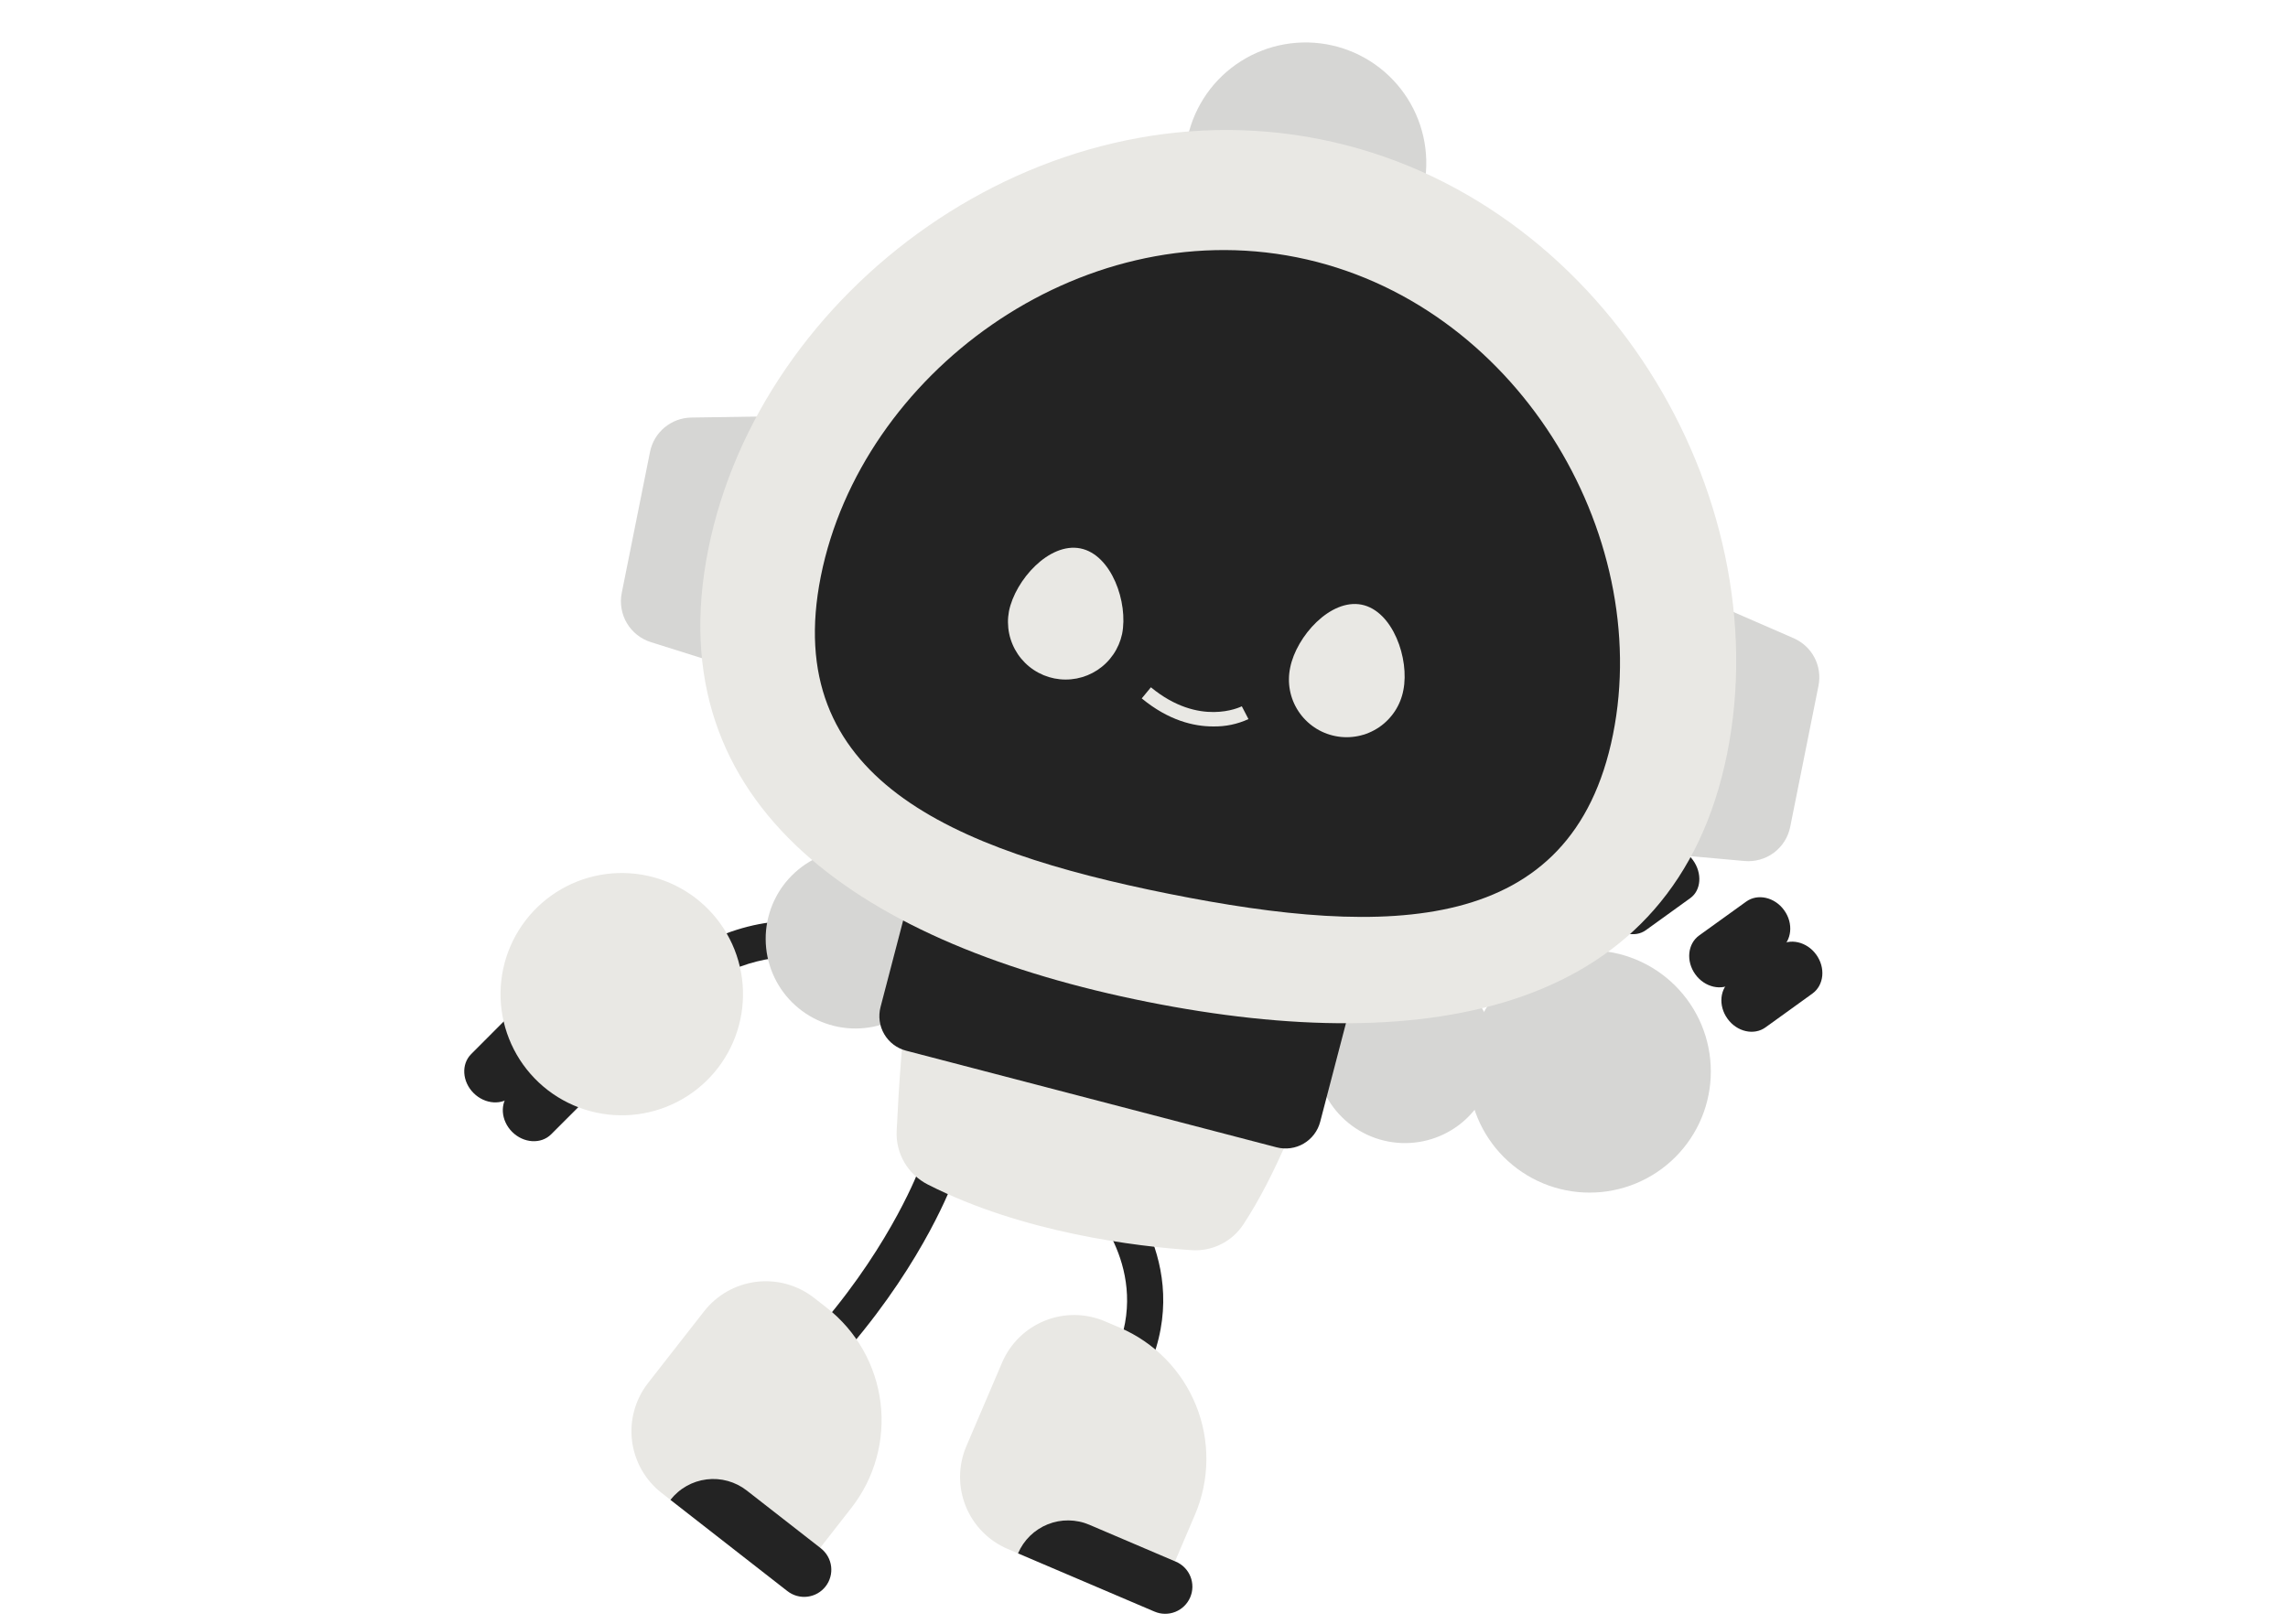 <svg xmlns="http://www.w3.org/2000/svg" xmlns:xlink="http://www.w3.org/1999/xlink" width="559" zoomAndPan="magnify" viewBox="0 0 419.25 297.75" height="397" preserveAspectRatio="xMidYMid meet" version="1.0"><path fill="#232323" d="M 108.043 193.266 C 105.945 191.172 102.746 190.973 100.895 192.824 L 93.402 200.32 C 91.551 202.172 91.75 205.371 93.844 207.465 C 95.941 209.559 99.141 209.758 100.992 207.91 L 104.734 204.168 L 108.484 200.422 C 110.336 198.559 110.137 195.344 108.043 193.266 Z M 108.043 193.266 " fill-opacity="1" fill-rule="nonzero"/><path fill="#232323" d="M 100.953 186.16 C 98.855 184.066 95.656 183.867 93.805 185.719 L 86.336 193.207 C 84.484 195.059 84.684 198.258 86.781 200.352 C 88.875 202.445 92.078 202.645 93.93 200.793 L 97.672 197.051 L 101.422 193.305 C 103.227 191.453 103.027 188.254 100.953 186.16 Z M 100.953 186.16 " fill-opacity="1" fill-rule="nonzero"/><path fill="#232323" d="M 208.164 250.992 C 207.773 250.992 207.398 250.922 207.031 250.785 C 206.617 250.641 206.25 250.418 205.926 250.121 C 205.598 249.828 205.344 249.48 205.156 249.082 C 204.969 248.688 204.867 248.27 204.844 247.828 C 204.824 247.391 204.891 246.965 205.043 246.551 C 210.477 231.66 199.281 220.348 198.805 219.871 C 198.508 219.559 198.281 219.203 198.121 218.805 C 197.965 218.406 197.887 217.992 197.891 217.566 C 197.895 217.137 197.977 216.723 198.141 216.328 C 198.305 215.93 198.535 215.578 198.836 215.273 C 199.137 214.969 199.484 214.73 199.879 214.559 C 200.27 214.387 200.684 214.297 201.113 214.285 C 201.539 214.273 201.957 214.344 202.355 214.496 C 202.758 214.648 203.117 214.867 203.434 215.156 C 204.039 215.75 218.168 229.863 211.25 248.816 C 211.133 249.133 210.973 249.426 210.77 249.695 C 210.562 249.961 210.32 250.191 210.047 250.387 C 209.77 250.582 209.473 250.73 209.152 250.832 C 208.828 250.938 208.5 250.988 208.164 250.992 Z M 208.164 250.992 " fill-opacity="1" fill-rule="nonzero"/><path fill="#e9e8e4" d="M 211.406 295.328 L 184.637 283.906 C 183.77 283.535 182.945 283.086 182.168 282.555 C 181.391 282.023 180.672 281.418 180.012 280.746 C 179.355 280.074 178.766 279.344 178.254 278.555 C 177.738 277.766 177.305 276.934 176.953 276.059 C 176.602 275.184 176.34 274.285 176.164 273.359 C 175.992 272.434 175.91 271.5 175.918 270.559 C 175.93 269.617 176.031 268.684 176.227 267.762 C 176.418 266.84 176.703 265.949 177.07 265.082 L 183.625 249.742 C 183.992 248.879 184.445 248.055 184.977 247.277 C 185.508 246.5 186.113 245.781 186.785 245.125 C 187.457 244.465 188.191 243.879 188.98 243.363 C 189.77 242.848 190.602 242.414 191.477 242.066 C 192.348 241.715 193.25 241.453 194.176 241.277 C 195.102 241.105 196.035 241.023 196.977 241.031 C 197.922 241.043 198.852 241.145 199.773 241.34 C 200.699 241.531 201.594 241.812 202.457 242.184 L 205.168 243.34 C 205.957 243.676 206.727 244.051 207.477 244.461 C 208.23 244.875 208.957 245.32 209.664 245.805 C 210.371 246.289 211.055 246.805 211.711 247.355 C 212.367 247.906 212.996 248.488 213.594 249.098 C 214.191 249.711 214.762 250.352 215.297 251.02 C 215.832 251.688 216.336 252.379 216.805 253.098 C 217.273 253.812 217.703 254.551 218.102 255.312 C 218.496 256.07 218.852 256.848 219.172 257.641 C 219.492 258.438 219.773 259.246 220.012 260.066 C 220.25 260.891 220.449 261.723 220.609 262.562 C 220.766 263.406 220.883 264.254 220.957 265.105 C 221.031 265.957 221.066 266.812 221.055 267.668 C 221.047 268.523 220.996 269.379 220.902 270.23 C 220.809 271.082 220.676 271.926 220.496 272.766 C 220.32 273.602 220.105 274.43 219.848 275.246 C 219.59 276.062 219.293 276.863 218.957 277.652 Z M 211.406 295.328 " fill-opacity="1" fill-rule="nonzero"/><path fill="#232323" d="M 211.559 295.395 L 186.543 284.723 C 186.801 284.121 187.113 283.551 187.48 283.012 C 187.852 282.473 188.27 281.973 188.734 281.516 C 189.203 281.059 189.711 280.652 190.258 280.297 C 190.805 279.938 191.383 279.637 191.988 279.395 C 192.598 279.152 193.219 278.969 193.863 278.848 C 194.504 278.727 195.152 278.672 195.809 278.68 C 196.461 278.688 197.109 278.758 197.746 278.891 C 198.387 279.023 199.008 279.223 199.609 279.477 L 215.469 286.246 C 215.77 286.371 216.055 286.531 216.324 286.715 C 216.594 286.898 216.844 287.105 217.07 287.34 C 217.301 287.574 217.504 287.828 217.684 288.102 C 217.859 288.375 218.012 288.664 218.133 288.965 C 218.254 289.27 218.348 289.582 218.406 289.902 C 218.465 290.223 218.496 290.547 218.492 290.875 C 218.488 291.199 218.453 291.523 218.387 291.844 C 218.316 292.164 218.219 292.473 218.094 292.773 C 217.965 293.074 217.809 293.359 217.621 293.629 C 217.438 293.898 217.23 294.148 216.996 294.375 C 216.762 294.605 216.508 294.809 216.234 294.988 C 215.961 295.164 215.672 295.316 215.367 295.438 C 215.066 295.559 214.754 295.648 214.434 295.711 C 214.109 295.77 213.785 295.801 213.461 295.797 C 213.133 295.793 212.809 295.758 212.488 295.691 C 212.168 295.621 211.859 295.523 211.559 295.395 Z M 211.559 295.395 " fill-opacity="1" fill-rule="nonzero"/><path fill="#232323" d="M 125.875 181.25 C 125.215 181.109 124.656 180.801 124.188 180.316 C 123.719 179.836 123.426 179.266 123.309 178.605 C 123.188 177.945 123.262 177.305 123.535 176.691 C 123.805 176.078 124.223 175.59 124.789 175.23 C 130.074 171.883 135.707 169.758 141.062 169.074 C 145.23 168.547 147.848 169.074 148.129 169.121 C 148.559 169.211 148.953 169.379 149.316 169.625 C 149.68 169.871 149.98 170.176 150.219 170.543 C 150.461 170.91 150.621 171.309 150.703 171.738 C 150.785 172.168 150.781 172.598 150.691 173.023 C 150.602 173.453 150.434 173.848 150.188 174.211 C 149.941 174.574 149.637 174.875 149.27 175.113 C 148.902 175.355 148.504 175.516 148.074 175.598 C 147.645 175.68 147.215 175.676 146.785 175.586 C 146.402 175.52 138.777 174.195 128.324 180.812 C 127.566 181.289 126.75 181.434 125.875 181.25 Z M 125.875 181.25 " fill-opacity="1" fill-rule="nonzero"/><path fill="#d6d6d4" d="M 165.832 158.359 C 166.281 158.656 166.719 158.977 167.137 159.316 C 167.555 159.656 167.953 160.016 168.336 160.395 C 168.719 160.773 169.082 161.172 169.426 161.586 C 169.77 162 170.09 162.43 170.395 162.879 C 170.695 163.324 170.973 163.785 171.23 164.258 C 171.484 164.73 171.719 165.219 171.926 165.715 C 172.133 166.211 172.316 166.715 172.477 167.23 C 172.637 167.746 172.77 168.266 172.875 168.793 C 172.984 169.32 173.062 169.855 173.121 170.391 C 173.176 170.926 173.203 171.461 173.207 172 C 173.207 172.539 173.184 173.078 173.133 173.613 C 173.082 174.148 173.008 174.68 172.902 175.211 C 172.801 175.738 172.672 176.262 172.52 176.777 C 172.363 177.293 172.184 177.801 171.98 178.301 C 171.777 178.797 171.547 179.285 171.297 179.762 C 171.043 180.238 170.77 180.699 170.473 181.148 C 170.176 181.598 169.855 182.031 169.516 182.449 C 169.176 182.867 168.816 183.266 168.438 183.648 C 168.059 184.031 167.66 184.395 167.246 184.738 C 166.832 185.082 166.398 185.402 165.953 185.707 C 165.508 186.008 165.047 186.285 164.57 186.539 C 164.098 186.797 163.613 187.027 163.117 187.238 C 162.617 187.445 162.113 187.629 161.598 187.789 C 161.082 187.945 160.562 188.078 160.031 188.188 C 159.504 188.293 158.973 188.375 158.438 188.43 C 157.902 188.484 157.363 188.516 156.824 188.516 C 156.285 188.52 155.75 188.496 155.211 188.445 C 154.676 188.395 154.141 188.316 153.613 188.215 C 153.086 188.113 152.562 187.984 152.047 187.828 C 151.531 187.676 151.023 187.496 150.523 187.293 C 150.023 187.09 149.535 186.859 149.059 186.609 C 148.586 186.355 148.121 186.082 147.672 185.785 C 147.223 185.488 146.789 185.168 146.371 184.828 C 145.953 184.488 145.551 184.129 145.168 183.75 C 144.789 183.371 144.426 182.973 144.082 182.559 C 143.738 182.145 143.414 181.715 143.113 181.27 C 142.812 180.82 142.531 180.359 142.277 179.887 C 142.02 179.414 141.789 178.93 141.582 178.43 C 141.371 177.934 141.188 177.43 141.031 176.914 C 140.871 176.398 140.738 175.879 140.629 175.352 C 140.523 174.824 140.441 174.293 140.387 173.754 C 140.332 173.219 140.301 172.684 140.301 172.145 C 140.297 171.605 140.32 171.07 140.371 170.531 C 140.422 169.996 140.5 169.465 140.602 168.934 C 140.707 168.406 140.832 167.883 140.988 167.367 C 141.141 166.852 141.32 166.344 141.523 165.848 C 141.73 165.348 141.957 164.859 142.211 164.383 C 142.461 163.91 142.734 163.445 143.031 162.996 C 143.332 162.547 143.648 162.113 143.988 161.695 C 144.328 161.277 144.688 160.879 145.07 160.496 C 145.449 160.113 145.844 159.75 146.262 159.406 C 146.676 159.062 147.105 158.742 147.551 158.441 C 148 158.141 148.461 157.859 148.934 157.605 C 149.406 157.348 149.895 157.117 150.391 156.906 C 150.887 156.699 151.395 156.516 151.91 156.359 C 152.422 156.199 152.945 156.066 153.473 155.957 C 154 155.852 154.531 155.77 155.07 155.715 C 155.605 155.66 156.141 155.633 156.68 155.629 C 157.219 155.625 157.758 155.652 158.293 155.699 C 158.832 155.75 159.363 155.828 159.891 155.93 C 160.422 156.035 160.945 156.16 161.461 156.316 C 161.977 156.469 162.484 156.648 162.984 156.852 C 163.48 157.059 163.969 157.285 164.445 157.535 C 164.922 157.789 165.383 158.062 165.832 158.359 Z M 165.832 158.359 " fill-opacity="1" fill-rule="nonzero"/><path fill="#e9e8e4" d="M 118.617 160.516 C 119.328 160.668 120.027 160.855 120.723 161.078 C 121.414 161.301 122.094 161.555 122.762 161.844 C 123.43 162.133 124.082 162.453 124.719 162.809 C 125.355 163.16 125.973 163.543 126.57 163.957 C 127.168 164.371 127.746 164.812 128.301 165.285 C 128.855 165.754 129.387 166.25 129.891 166.773 C 130.398 167.297 130.879 167.84 131.332 168.41 C 131.781 168.98 132.207 169.57 132.602 170.18 C 132.996 170.793 133.359 171.422 133.691 172.07 C 134.023 172.715 134.324 173.375 134.594 174.055 C 134.859 174.73 135.094 175.418 135.293 176.117 C 135.492 176.816 135.66 177.523 135.789 178.238 C 135.918 178.953 136.016 179.676 136.074 180.398 C 136.133 181.125 136.156 181.848 136.145 182.578 C 136.133 183.305 136.086 184.027 136.004 184.75 C 135.922 185.473 135.805 186.191 135.648 186.902 C 135.496 187.613 135.309 188.312 135.086 189.008 C 134.863 189.699 134.609 190.379 134.32 191.047 C 134.031 191.715 133.707 192.363 133.355 193 C 133 193.637 132.617 194.254 132.203 194.852 C 131.789 195.449 131.348 196.027 130.879 196.582 C 130.406 197.137 129.91 197.664 129.387 198.172 C 128.863 198.68 128.32 199.156 127.75 199.609 C 127.18 200.062 126.59 200.484 125.977 200.879 C 125.367 201.273 124.734 201.637 124.09 201.969 C 123.441 202.301 122.781 202.602 122.102 202.871 C 121.426 203.137 120.738 203.371 120.039 203.57 C 119.34 203.77 118.633 203.934 117.914 204.066 C 117.199 204.195 116.48 204.293 115.754 204.352 C 115.027 204.41 114.301 204.434 113.574 204.422 C 112.848 204.41 112.121 204.363 111.398 204.281 C 110.676 204.199 109.961 204.078 109.246 203.926 C 108.535 203.773 107.836 203.586 107.141 203.363 C 106.449 203.141 105.77 202.887 105.102 202.598 C 104.434 202.309 103.781 201.984 103.145 201.633 C 102.508 201.281 101.891 200.898 101.293 200.484 C 100.695 200.07 100.117 199.629 99.562 199.156 C 99.008 198.688 98.477 198.191 97.973 197.668 C 97.465 197.145 96.984 196.598 96.535 196.031 C 96.082 195.461 95.656 194.871 95.262 194.258 C 94.867 193.648 94.504 193.02 94.172 192.371 C 93.84 191.727 93.539 191.062 93.273 190.387 C 93.004 189.711 92.77 189.023 92.57 188.324 C 92.371 187.625 92.203 186.918 92.074 186.203 C 91.945 185.488 91.848 184.766 91.789 184.043 C 91.73 183.316 91.707 182.59 91.719 181.863 C 91.73 181.137 91.777 180.41 91.859 179.688 C 91.941 178.965 92.059 178.25 92.215 177.539 C 92.367 176.828 92.555 176.125 92.777 175.434 C 93 174.742 93.254 174.062 93.543 173.395 C 93.832 172.727 94.156 172.074 94.508 171.441 C 94.863 170.805 95.246 170.188 95.66 169.59 C 96.074 168.992 96.516 168.414 96.984 167.859 C 97.457 167.305 97.953 166.773 98.477 166.27 C 99 165.762 99.543 165.285 100.113 164.832 C 100.684 164.379 101.273 163.957 101.887 163.562 C 102.496 163.168 103.129 162.805 103.773 162.473 C 104.422 162.141 105.082 161.84 105.762 161.57 C 106.438 161.305 107.125 161.07 107.824 160.871 C 108.523 160.672 109.23 160.504 109.949 160.375 C 110.664 160.246 111.383 160.148 112.109 160.09 C 112.836 160.031 113.562 160.008 114.289 160.02 C 115.016 160.031 115.742 160.078 116.465 160.16 C 117.188 160.242 117.902 160.359 118.617 160.516 Z M 118.617 160.516 " fill-opacity="1" fill-rule="nonzero"/><path fill="#232323" d="M 153.277 247.98 C 152.469 247.984 151.758 247.719 151.145 247.191 C 150.809 246.906 150.543 246.57 150.344 246.18 C 150.141 245.793 150.023 245.379 149.988 244.941 C 149.953 244.504 150.004 244.078 150.137 243.664 C 150.27 243.246 150.48 242.871 150.766 242.539 C 163.594 227.469 168.5 214.117 168.551 213.984 C 168.699 213.57 168.922 213.203 169.215 212.879 C 169.508 212.555 169.855 212.301 170.25 212.113 C 170.645 211.926 171.062 211.824 171.5 211.801 C 171.938 211.781 172.363 211.844 172.773 211.992 C 173.188 212.141 173.555 212.359 173.879 212.656 C 174.203 212.949 174.457 213.293 174.645 213.691 C 174.832 214.086 174.938 214.5 174.957 214.938 C 174.98 215.375 174.918 215.801 174.77 216.211 C 174.559 216.801 169.461 230.77 155.797 246.816 C 155.484 247.188 155.105 247.473 154.668 247.676 C 154.227 247.879 153.762 247.98 153.277 247.98 Z M 153.277 247.98 " fill-opacity="1" fill-rule="nonzero"/><path fill="#e9e8e4" d="M 144.168 291.539 L 121.223 273.637 C 120.48 273.059 119.801 272.414 119.188 271.699 C 118.57 270.984 118.031 270.219 117.566 269.398 C 117.102 268.582 116.723 267.723 116.43 266.828 C 116.133 265.934 115.926 265.02 115.812 264.086 C 115.695 263.148 115.676 262.215 115.742 261.273 C 115.812 260.336 115.973 259.41 116.227 258.504 C 116.477 257.598 116.812 256.723 117.238 255.879 C 117.66 255.039 118.164 254.246 118.742 253.504 L 129.012 240.359 C 129.594 239.617 130.238 238.938 130.953 238.324 C 131.668 237.707 132.434 237.168 133.254 236.703 C 134.074 236.238 134.93 235.859 135.824 235.566 C 136.723 235.27 137.637 235.066 138.57 234.949 C 139.508 234.836 140.445 234.812 141.383 234.883 C 142.324 234.949 143.246 235.109 144.156 235.363 C 145.062 235.613 145.938 235.953 146.781 236.375 C 147.621 236.797 148.414 237.301 149.156 237.879 L 151.48 239.691 C 152.156 240.219 152.805 240.777 153.426 241.367 C 154.043 241.961 154.633 242.578 155.195 243.227 C 155.754 243.875 156.281 244.551 156.773 245.25 C 157.266 245.949 157.723 246.672 158.145 247.418 C 158.566 248.164 158.953 248.926 159.301 249.711 C 159.648 250.492 159.953 251.293 160.223 252.105 C 160.492 252.918 160.719 253.742 160.906 254.578 C 161.094 255.414 161.242 256.258 161.348 257.105 C 161.449 257.957 161.512 258.809 161.535 259.664 C 161.555 260.52 161.535 261.375 161.469 262.23 C 161.406 263.082 161.301 263.934 161.156 264.777 C 161.008 265.621 160.82 266.453 160.594 267.281 C 160.363 268.105 160.094 268.918 159.785 269.715 C 159.48 270.516 159.133 271.297 158.746 272.062 C 158.359 272.828 157.938 273.57 157.48 274.293 C 157.023 275.016 156.527 275.715 156 276.391 Z M 144.168 291.539 " fill-opacity="1" fill-rule="nonzero"/><path fill="#232323" d="M 144.289 291.641 L 122.852 274.914 C 123.254 274.398 123.703 273.93 124.199 273.504 C 124.695 273.074 125.227 272.703 125.797 272.379 C 126.363 272.059 126.957 271.793 127.578 271.59 C 128.199 271.387 128.836 271.242 129.484 271.164 C 130.133 271.082 130.785 271.066 131.434 271.113 C 132.086 271.164 132.727 271.273 133.359 271.449 C 133.988 271.625 134.594 271.859 135.18 272.152 C 135.762 272.445 136.312 272.793 136.828 273.195 L 150.418 283.797 C 150.676 284 150.91 284.223 151.121 284.473 C 151.336 284.719 151.523 284.984 151.684 285.27 C 151.848 285.555 151.977 285.852 152.078 286.16 C 152.184 286.473 152.254 286.789 152.293 287.113 C 152.332 287.438 152.34 287.762 152.316 288.086 C 152.293 288.414 152.238 288.734 152.148 289.047 C 152.062 289.363 151.945 289.668 151.801 289.957 C 151.652 290.25 151.477 290.523 151.277 290.781 C 151.074 291.039 150.852 291.273 150.605 291.488 C 150.355 291.703 150.09 291.891 149.805 292.051 C 149.52 292.211 149.223 292.344 148.914 292.445 C 148.602 292.547 148.285 292.617 147.961 292.66 C 147.637 292.699 147.312 292.707 146.984 292.684 C 146.66 292.656 146.34 292.602 146.023 292.516 C 145.711 292.43 145.406 292.312 145.113 292.164 C 144.82 292.016 144.547 291.844 144.289 291.641 Z M 144.289 291.641 " fill-opacity="1" fill-rule="nonzero"/><path fill="#232323" d="M 332.809 174.984 C 331.078 172.582 327.945 171.875 325.84 173.41 L 317.25 179.609 C 315.121 181.137 314.809 184.324 316.547 186.727 C 318.277 189.133 321.406 189.836 323.516 188.305 L 327.812 185.211 L 332.109 182.109 C 334.23 180.578 334.543 177.391 332.809 174.984 Z M 332.809 174.984 " fill-opacity="1" fill-rule="nonzero"/><path fill="#232323" d="M 326.926 166.84 C 325.195 164.438 322.062 163.73 319.957 165.266 L 311.348 171.465 C 309.23 172.996 308.91 176.184 310.648 178.59 C 312.379 180.992 315.508 181.691 317.617 180.164 L 321.914 177.066 L 326.211 173.965 C 328.344 172.43 328.664 169.238 326.926 166.84 Z M 326.926 166.84 " fill-opacity="1" fill-rule="nonzero"/><path fill="#232323" d="M 310.219 157.66 C 308.488 155.258 305.445 154.488 303.434 155.941 L 295.289 161.812 C 293.297 163.262 293.055 166.387 294.793 168.777 C 296.523 171.18 299.566 171.949 301.578 170.496 L 305.648 167.562 L 309.723 164.621 C 311.727 163.188 311.957 160.062 310.219 157.66 Z M 310.219 157.66 " fill-opacity="1" fill-rule="nonzero"/><path fill="#232323" d="M 289.73 184.398 C 289.258 184.246 288.777 184.199 288.289 184.262 C 287.797 184.324 287.344 184.492 286.926 184.758 C 276.473 191.461 268.586 190.09 268.508 190.078 C 268.07 189.969 267.633 189.953 267.191 190.027 C 266.746 190.098 266.336 190.254 265.957 190.496 C 265.578 190.734 265.262 191.039 265.008 191.41 C 264.75 191.777 264.578 192.184 264.488 192.621 C 264.398 193.062 264.398 193.5 264.484 193.941 C 264.574 194.379 264.746 194.785 265 195.152 C 265.254 195.523 265.57 195.828 265.949 196.07 C 266.324 196.312 266.734 196.469 267.18 196.543 C 269.531 196.914 271.887 196.914 274.242 196.543 C 279.598 195.84 285.195 193.684 290.484 190.309 C 291.023 189.965 291.426 189.504 291.695 188.926 C 291.965 188.348 292.062 187.742 291.98 187.109 C 291.898 186.477 291.656 185.914 291.25 185.426 C 290.844 184.934 290.336 184.586 289.73 184.391 Z M 289.73 184.398 " fill-opacity="1" fill-rule="nonzero"/><path fill="#d6d6d4" d="M 271.426 184.582 C 271.707 185.043 271.965 185.512 272.199 185.996 C 272.434 186.477 272.641 186.973 272.828 187.477 C 273.012 187.98 273.172 188.488 273.309 189.008 C 273.445 189.527 273.555 190.055 273.637 190.582 C 273.719 191.113 273.777 191.648 273.809 192.184 C 273.84 192.719 273.844 193.254 273.824 193.789 C 273.801 194.328 273.754 194.859 273.68 195.391 C 273.605 195.922 273.508 196.449 273.383 196.973 C 273.254 197.492 273.105 198.008 272.93 198.516 C 272.75 199.023 272.551 199.52 272.324 200.004 C 272.102 200.492 271.852 200.969 271.582 201.43 C 271.309 201.895 271.016 202.344 270.699 202.777 C 270.383 203.211 270.047 203.629 269.688 204.027 C 269.332 204.43 268.957 204.812 268.562 205.176 C 268.168 205.539 267.758 205.883 267.328 206.207 C 266.898 206.531 266.457 206.832 266 207.113 C 265.539 207.391 265.07 207.648 264.586 207.883 C 264.102 208.117 263.609 208.328 263.105 208.512 C 262.602 208.695 262.09 208.855 261.57 208.992 C 261.051 209.129 260.527 209.238 259.996 209.32 C 259.465 209.402 258.93 209.461 258.395 209.492 C 257.859 209.523 257.324 209.527 256.785 209.508 C 256.25 209.484 255.715 209.438 255.184 209.363 C 254.652 209.289 254.125 209.191 253.602 209.062 C 253.082 208.938 252.566 208.789 252.059 208.613 C 251.551 208.434 251.055 208.234 250.566 208.012 C 250.082 207.785 249.605 207.535 249.141 207.266 C 248.68 206.992 248.23 206.699 247.797 206.383 C 247.363 206.066 246.945 205.73 246.543 205.375 C 246.141 205.02 245.758 204.641 245.395 204.246 C 245.031 203.855 244.688 203.441 244.363 203.016 C 244.039 202.586 243.738 202.145 243.457 201.684 C 243.176 201.227 242.922 200.758 242.688 200.273 C 242.453 199.793 242.242 199.297 242.059 198.793 C 241.871 198.289 241.711 197.777 241.578 197.262 C 241.441 196.742 241.332 196.215 241.25 195.688 C 241.164 195.156 241.105 194.621 241.074 194.086 C 241.043 193.551 241.039 193.016 241.062 192.48 C 241.082 191.941 241.129 191.41 241.203 190.879 C 241.277 190.348 241.379 189.82 241.504 189.297 C 241.629 188.777 241.781 188.262 241.957 187.754 C 242.133 187.246 242.336 186.75 242.559 186.262 C 242.785 185.777 243.031 185.301 243.305 184.84 C 243.578 184.375 243.871 183.926 244.188 183.492 C 244.504 183.059 244.84 182.641 245.195 182.242 C 245.555 181.84 245.93 181.457 246.324 181.094 C 246.719 180.73 247.129 180.387 247.559 180.062 C 247.984 179.738 248.43 179.438 248.887 179.156 C 249.344 178.879 249.816 178.621 250.301 178.387 C 250.781 178.152 251.277 177.941 251.781 177.758 C 252.285 177.574 252.797 177.414 253.316 177.277 C 253.836 177.141 254.359 177.031 254.891 176.949 C 255.422 176.867 255.953 176.809 256.488 176.777 C 257.027 176.746 257.562 176.742 258.098 176.762 C 258.637 176.785 259.168 176.832 259.699 176.906 C 260.234 176.98 260.762 177.078 261.281 177.203 C 261.805 177.332 262.32 177.48 262.824 177.656 C 263.332 177.832 263.828 178.035 264.316 178.258 C 264.805 178.484 265.281 178.734 265.742 179.004 C 266.207 179.277 266.656 179.57 267.09 179.887 C 267.523 180.203 267.941 180.539 268.34 180.895 C 268.742 181.25 269.125 181.629 269.488 182.02 C 269.855 182.414 270.199 182.828 270.523 183.254 C 270.844 183.684 271.148 184.125 271.426 184.582 Z M 271.426 184.582 " fill-opacity="1" fill-rule="nonzero"/><path fill="#d6d6d4" d="M 313.488 196.391 C 313.488 197.117 313.453 197.844 313.383 198.566 C 313.312 199.289 313.207 200.008 313.062 200.723 C 312.922 201.434 312.746 202.141 312.535 202.836 C 312.324 203.531 312.078 204.215 311.801 204.887 C 311.52 205.559 311.211 206.215 310.867 206.859 C 310.523 207.5 310.148 208.121 309.746 208.727 C 309.34 209.332 308.91 209.914 308.445 210.477 C 307.984 211.039 307.496 211.578 306.984 212.094 C 306.469 212.605 305.93 213.094 305.367 213.555 C 304.805 214.016 304.223 214.449 303.617 214.852 C 303.012 215.258 302.387 215.629 301.746 215.973 C 301.105 216.316 300.445 216.629 299.773 216.906 C 299.102 217.184 298.418 217.43 297.723 217.641 C 297.027 217.852 296.32 218.027 295.605 218.168 C 294.895 218.312 294.176 218.418 293.449 218.488 C 292.727 218.559 292 218.594 291.273 218.594 C 290.547 218.594 289.82 218.559 289.094 218.488 C 288.371 218.418 287.652 218.312 286.938 218.168 C 286.223 218.027 285.52 217.852 284.824 217.641 C 284.125 217.43 283.441 217.184 282.77 216.906 C 282.098 216.629 281.441 216.316 280.801 215.973 C 280.156 215.629 279.535 215.258 278.93 214.852 C 278.324 214.449 277.742 214.016 277.18 213.555 C 276.617 213.094 276.078 212.605 275.562 212.094 C 275.047 211.578 274.559 211.039 274.098 210.477 C 273.637 209.914 273.203 209.332 272.801 208.727 C 272.395 208.121 272.023 207.5 271.68 206.859 C 271.336 206.215 271.023 205.559 270.746 204.887 C 270.469 204.215 270.223 203.531 270.012 202.836 C 269.801 202.141 269.625 201.434 269.48 200.723 C 269.34 200.008 269.234 199.289 269.164 198.566 C 269.09 197.844 269.055 197.117 269.055 196.391 C 269.055 195.664 269.09 194.938 269.164 194.215 C 269.234 193.488 269.34 192.77 269.48 192.059 C 269.625 191.344 269.801 190.641 270.012 189.945 C 270.223 189.25 270.469 188.562 270.746 187.891 C 271.023 187.219 271.336 186.562 271.68 185.922 C 272.023 185.281 272.395 184.656 272.801 184.055 C 273.203 183.449 273.637 182.867 274.098 182.305 C 274.559 181.742 275.047 181.203 275.562 180.688 C 276.078 180.176 276.617 179.688 277.18 179.227 C 277.742 178.766 278.324 178.332 278.93 177.926 C 279.535 177.523 280.156 177.148 280.801 176.809 C 281.441 176.465 282.098 176.152 282.77 175.875 C 283.441 175.598 284.125 175.352 284.824 175.141 C 285.52 174.93 286.223 174.754 286.938 174.613 C 287.652 174.469 288.371 174.363 289.094 174.293 C 289.82 174.219 290.547 174.184 291.273 174.184 C 292 174.184 292.727 174.219 293.449 174.293 C 294.176 174.363 294.895 174.469 295.605 174.613 C 296.32 174.754 297.027 174.93 297.723 175.141 C 298.418 175.352 299.102 175.598 299.773 175.875 C 300.445 176.152 301.105 176.465 301.746 176.809 C 302.387 177.148 303.012 177.523 303.617 177.926 C 304.223 178.332 304.805 178.766 305.367 179.227 C 305.93 179.688 306.469 180.176 306.984 180.688 C 307.496 181.203 307.984 181.742 308.445 182.305 C 308.91 182.867 309.34 183.449 309.746 184.055 C 310.148 184.656 310.523 185.281 310.867 185.922 C 311.211 186.562 311.52 187.219 311.801 187.891 C 312.078 188.562 312.324 189.25 312.535 189.945 C 312.746 190.641 312.922 191.344 313.062 192.059 C 313.207 192.77 313.312 193.488 313.383 194.215 C 313.453 194.938 313.488 195.664 313.488 196.391 Z M 313.488 196.391 " fill-opacity="1" fill-rule="nonzero"/><path fill="#e9e8e4" d="M 247.441 174.293 C 247.441 174.293 239.699 206.406 227.832 224.426 C 227.32 225.203 226.719 225.902 226.023 226.52 C 225.324 227.137 224.562 227.652 223.727 228.066 C 222.895 228.484 222.023 228.781 221.109 228.965 C 220.195 229.145 219.277 229.207 218.348 229.145 C 208.422 228.473 187.484 226.02 170 217.109 C 169.102 216.652 168.289 216.074 167.555 215.383 C 166.824 214.691 166.207 213.91 165.703 213.039 C 165.195 212.168 164.824 211.242 164.586 210.262 C 164.348 209.285 164.254 208.293 164.305 207.285 C 164.977 192.828 167.293 158.637 174.43 152.961 C 189.301 141.113 247.441 174.293 247.441 174.293 Z M 247.441 174.293 " fill-opacity="1" fill-rule="nonzero"/><path fill="#232323" d="M 161.344 184.598 L 167.719 160.191 C 167.828 159.777 167.977 159.375 168.164 158.988 C 168.352 158.602 168.574 158.238 168.836 157.895 C 169.094 157.551 169.383 157.238 169.707 156.953 C 170.027 156.668 170.371 156.418 170.742 156.199 C 171.113 155.98 171.504 155.801 171.91 155.66 C 172.316 155.52 172.73 155.422 173.156 155.363 C 173.582 155.305 174.012 155.285 174.438 155.312 C 174.867 155.336 175.289 155.406 175.707 155.512 L 243.605 173.227 C 244.02 173.336 244.422 173.484 244.809 173.672 C 245.195 173.859 245.559 174.082 245.902 174.34 C 246.246 174.602 246.559 174.891 246.844 175.211 C 247.129 175.535 247.379 175.879 247.598 176.25 C 247.816 176.621 247.996 177.008 248.137 177.414 C 248.277 177.82 248.375 178.238 248.434 178.66 C 248.492 179.086 248.512 179.516 248.484 179.945 C 248.461 180.371 248.395 180.793 248.285 181.211 L 241.91 205.617 C 241.801 206.035 241.652 206.434 241.465 206.82 C 241.277 207.207 241.055 207.574 240.793 207.914 C 240.535 208.258 240.246 208.57 239.922 208.855 C 239.602 209.141 239.254 209.395 238.887 209.609 C 238.516 209.828 238.125 210.008 237.719 210.148 C 237.312 210.289 236.898 210.387 236.473 210.445 C 236.047 210.504 235.617 210.523 235.188 210.496 C 234.762 210.473 234.336 210.406 233.922 210.297 L 166.023 192.582 C 165.609 192.473 165.207 192.324 164.82 192.137 C 164.434 191.949 164.07 191.727 163.727 191.469 C 163.383 191.207 163.07 190.918 162.785 190.598 C 162.5 190.277 162.246 189.93 162.031 189.559 C 161.812 189.188 161.633 188.801 161.492 188.395 C 161.352 187.988 161.254 187.574 161.195 187.148 C 161.137 186.723 161.117 186.293 161.145 185.867 C 161.168 185.438 161.234 185.016 161.344 184.598 Z M 161.344 184.598 " fill-opacity="1" fill-rule="nonzero"/><path fill="#d6d6d4" d="M 258.973 19.914 C 259.297 20.562 259.594 21.223 259.855 21.898 C 260.117 22.57 260.344 23.258 260.539 23.957 C 260.734 24.652 260.895 25.359 261.02 26.07 C 261.145 26.785 261.234 27.504 261.289 28.227 C 261.344 28.945 261.363 29.672 261.344 30.395 C 261.328 31.117 261.277 31.84 261.188 32.559 C 261.102 33.277 260.98 33.988 260.82 34.695 C 260.664 35.402 260.473 36.102 260.246 36.789 C 260.02 37.477 259.762 38.152 259.469 38.816 C 259.176 39.477 258.852 40.125 258.496 40.754 C 258.141 41.387 257.754 41.996 257.336 42.59 C 256.922 43.184 256.477 43.754 256.004 44.305 C 255.531 44.852 255.035 45.379 254.512 45.879 C 253.988 46.379 253.441 46.852 252.871 47.297 C 252.301 47.746 251.707 48.16 251.098 48.551 C 250.484 48.938 249.855 49.297 249.211 49.625 C 248.562 49.949 247.902 50.242 247.227 50.508 C 246.551 50.77 245.863 50.996 245.168 51.191 C 244.469 51.383 243.762 51.543 243.047 51.668 C 242.336 51.793 241.617 51.883 240.895 51.938 C 240.172 51.992 239.449 52.012 238.723 51.996 C 238 51.98 237.277 51.926 236.559 51.84 C 235.84 51.754 235.125 51.629 234.418 51.473 C 233.711 51.316 233.016 51.125 232.324 50.898 C 231.637 50.672 230.961 50.414 230.297 50.121 C 229.637 49.828 228.988 49.504 228.359 49.148 C 227.727 48.793 227.113 48.406 226.52 47.992 C 225.93 47.574 225.355 47.129 224.809 46.66 C 224.258 46.188 223.734 45.688 223.234 45.164 C 222.73 44.641 222.258 44.094 221.812 43.523 C 221.363 42.953 220.945 42.363 220.559 41.754 C 220.168 41.141 219.812 40.512 219.484 39.867 C 219.156 39.219 218.863 38.559 218.602 37.883 C 218.34 37.211 218.113 36.523 217.918 35.824 C 217.723 35.129 217.562 34.422 217.438 33.711 C 217.312 32.996 217.223 32.277 217.168 31.555 C 217.113 30.836 217.094 30.109 217.109 29.387 C 217.129 28.664 217.18 27.941 217.266 27.223 C 217.355 26.504 217.477 25.793 217.633 25.086 C 217.793 24.379 217.984 23.68 218.211 22.992 C 218.434 22.305 218.695 21.629 218.988 20.965 C 219.281 20.305 219.605 19.656 219.961 19.027 C 220.316 18.395 220.703 17.785 221.117 17.191 C 221.535 16.598 221.977 16.027 222.449 15.477 C 222.922 14.93 223.422 14.402 223.945 13.902 C 224.469 13.402 225.016 12.93 225.586 12.484 C 226.156 12.039 226.746 11.621 227.359 11.23 C 227.973 10.844 228.602 10.484 229.246 10.16 C 229.895 9.832 230.555 9.539 231.23 9.277 C 231.906 9.012 232.594 8.785 233.289 8.59 C 233.988 8.398 234.695 8.238 235.406 8.113 C 236.121 7.988 236.84 7.898 237.562 7.844 C 238.285 7.789 239.008 7.77 239.73 7.785 C 240.457 7.801 241.18 7.855 241.898 7.941 C 242.617 8.027 243.328 8.152 244.035 8.309 C 244.746 8.465 245.441 8.656 246.129 8.883 C 246.82 9.109 247.496 9.367 248.156 9.66 C 248.82 9.953 249.469 10.277 250.098 10.633 C 250.73 10.988 251.34 11.375 251.934 11.789 C 252.527 12.207 253.098 12.652 253.648 13.121 C 254.199 13.594 254.723 14.094 255.223 14.617 C 255.723 15.141 256.199 15.688 256.645 16.258 C 257.09 16.828 257.508 17.418 257.898 18.027 C 258.285 18.641 258.645 19.27 258.973 19.914 Z M 258.973 19.914 " fill-opacity="1" fill-rule="nonzero"/><path fill="#d6d6d4" d="M 296.062 155.688 L 319.656 157.816 C 320.133 157.859 320.609 157.859 321.086 157.812 C 321.562 157.77 322.031 157.684 322.492 157.551 C 322.953 157.422 323.398 157.25 323.828 157.039 C 324.258 156.828 324.664 156.578 325.047 156.293 C 325.43 156.008 325.785 155.688 326.109 155.336 C 326.434 154.984 326.723 154.609 326.98 154.203 C 327.234 153.801 327.449 153.375 327.629 152.93 C 327.805 152.488 327.941 152.031 328.035 151.562 L 333.219 125.688 C 333.305 125.254 333.355 124.816 333.367 124.371 C 333.383 123.93 333.355 123.488 333.293 123.047 C 333.23 122.609 333.133 122.176 332.996 121.754 C 332.859 121.332 332.691 120.926 332.484 120.531 C 332.277 120.137 332.043 119.766 331.773 119.41 C 331.504 119.059 331.207 118.73 330.883 118.43 C 330.555 118.129 330.207 117.855 329.836 117.613 C 329.465 117.367 329.074 117.16 328.668 116.98 L 305.809 107.031 Z M 296.062 155.688 " fill-opacity="1" fill-rule="nonzero"/><path fill="#d6d6d4" d="M 141.848 124.812 L 119.254 117.695 C 118.797 117.551 118.355 117.367 117.934 117.141 C 117.512 116.918 117.113 116.656 116.738 116.359 C 116.363 116.059 116.02 115.73 115.703 115.371 C 115.391 115.012 115.109 114.625 114.867 114.211 C 114.621 113.801 114.418 113.371 114.254 112.922 C 114.09 112.473 113.965 112.012 113.887 111.539 C 113.805 111.066 113.77 110.594 113.773 110.113 C 113.781 109.637 113.832 109.16 113.926 108.691 L 119.109 82.82 C 119.195 82.387 119.32 81.961 119.48 81.547 C 119.637 81.133 119.832 80.734 120.059 80.355 C 120.285 79.973 120.543 79.613 120.832 79.277 C 121.121 78.941 121.438 78.629 121.777 78.344 C 122.117 78.062 122.48 77.809 122.867 77.586 C 123.25 77.363 123.648 77.176 124.066 77.023 C 124.48 76.867 124.91 76.75 125.344 76.668 C 125.781 76.586 126.223 76.543 126.664 76.535 L 151.594 76.152 Z M 141.848 124.812 " fill-opacity="1" fill-rule="nonzero"/><path fill="#e9e8e4" d="M 129.781 100.703 C 120.254 148.234 158.699 173.344 210.258 183.637 C 261.816 193.934 306.965 185.629 316.488 138.082 C 326.012 90.539 293.504 35.852 241.945 25.531 C 190.387 15.215 139.285 53.172 129.781 100.703 Z M 129.781 100.703 " fill-opacity="1" fill-rule="nonzero"/><path fill="#232323" d="M 150.414 105.598 C 143.012 142.547 174.133 155.809 214.23 163.836 C 254.328 171.859 288.133 171.602 295.559 134.645 C 302.984 97.688 277.676 55.188 237.609 47.16 C 197.539 39.137 157.824 68.648 150.414 105.598 Z M 150.414 105.598 " fill-opacity="1" fill-rule="nonzero"/><path fill="#e9e8e4" d="M 236.414 122.355 C 236.27 123.039 236.191 123.73 236.184 124.43 C 236.172 125.129 236.234 125.824 236.363 126.512 C 236.492 127.199 236.688 127.867 236.949 128.516 C 237.211 129.164 237.535 129.777 237.922 130.363 C 238.305 130.949 238.742 131.488 239.234 131.984 C 239.727 132.484 240.262 132.926 240.844 133.32 C 241.422 133.711 242.035 134.039 242.68 134.309 C 243.328 134.578 243.992 134.781 244.68 134.918 C 245.363 135.059 246.059 135.125 246.758 135.125 C 247.457 135.125 248.148 135.055 248.836 134.918 C 249.523 134.781 250.188 134.578 250.832 134.309 C 251.48 134.039 252.094 133.707 252.672 133.316 C 253.25 132.926 253.789 132.48 254.277 131.98 C 254.77 131.484 255.207 130.941 255.594 130.359 C 255.977 129.773 256.301 129.156 256.562 128.508 C 256.824 127.859 257.02 127.191 257.148 126.504 C 258.297 120.781 255.23 111.977 249.508 110.832 C 243.781 109.688 237.562 116.633 236.414 122.355 Z M 236.414 122.355 " fill-opacity="1" fill-rule="nonzero"/><path fill="#e9e8e4" d="M 184.879 112.043 C 184.754 112.719 184.691 113.402 184.699 114.09 C 184.707 114.777 184.777 115.457 184.918 116.133 C 185.059 116.809 185.262 117.461 185.531 118.094 C 185.797 118.73 186.125 119.332 186.508 119.902 C 186.895 120.473 187.332 121 187.82 121.484 C 188.309 121.973 188.84 122.406 189.414 122.785 C 189.988 123.168 190.594 123.488 191.227 123.754 C 191.863 124.016 192.52 124.215 193.195 124.352 C 193.871 124.484 194.555 124.555 195.242 124.555 C 195.93 124.559 196.613 124.492 197.289 124.363 C 197.965 124.23 198.621 124.035 199.262 123.777 C 199.898 123.516 200.504 123.195 201.082 122.82 C 201.656 122.441 202.191 122.012 202.68 121.527 C 203.172 121.047 203.613 120.52 204 119.953 C 204.391 119.383 204.719 118.781 204.992 118.148 C 205.262 117.516 205.469 116.863 205.613 116.191 C 206.758 110.469 203.695 101.664 197.973 100.52 C 192.246 99.375 186.031 106.316 184.879 112.043 Z M 184.879 112.043 " fill-opacity="1" fill-rule="nonzero"/><path fill="#e9e8e4" d="M 222.27 133.152 C 218.758 133.152 214.137 132.074 209.211 128.012 L 210.891 125.977 C 219.746 133.277 227.238 129.605 227.551 129.461 L 228.766 131.805 C 226.703 132.746 224.539 133.195 222.27 133.152 Z M 222.27 133.152 " fill-opacity="1" fill-rule="nonzero"/></svg>